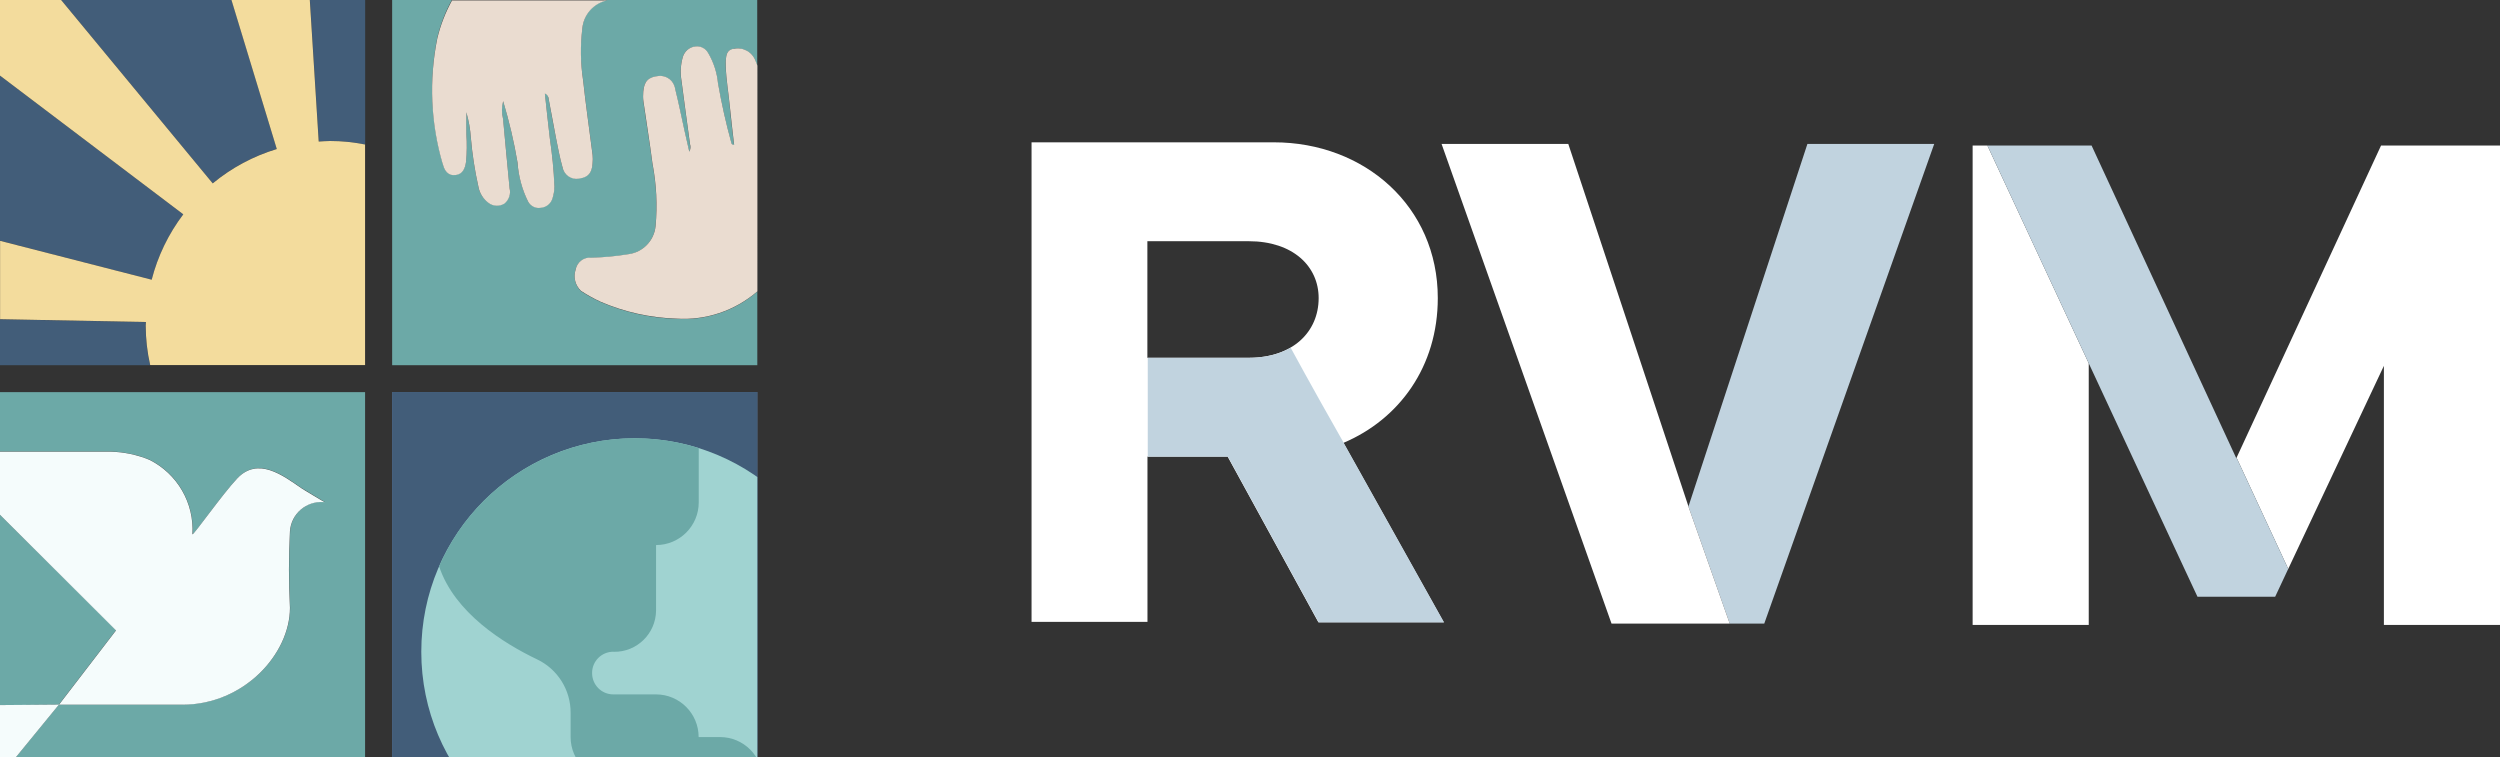 <svg xmlns="http://www.w3.org/2000/svg" xmlns:xlink="http://www.w3.org/1999/xlink" id="Layer_2" data-name="Layer 2" viewBox="0 0 264.19 80.02"><rect x="0" y="0" width="264.19" height="80.02" fill="#333333" stroke="none"/><defs><style>      .cls-1 {        fill: none;      }      .cls-2 {        fill: #eadcd0;      }      .cls-3 {        fill: #425d79;      }      .cls-4 {        fill: #f5fcfc;      }      .cls-5 {        fill: #c1d3df;      }      .cls-6 {        fill: #fff;      }      .cls-7 {        fill: #6ca9a7;      }      .cls-8 {        fill: #417abe;        opacity: .5;      }      .cls-9 {        fill: #a0d3d1;      }      .cls-10 {        fill: #f3dc9d;      }      .cls-11 {        fill: #6582a7;      }      .cls-12 {        clip-path: url(#clippath);      }    </style><clipPath id="clippath"><rect class="cls-1" x="41.44" y="41.43" width="38.59" height="38.59"></rect></clipPath></defs><g id="RV-C1"><g><g><path id="Path_207" data-name="Path 207" class="cls-7" d="M41.44,38.59h38.59v-7.78c-2.37,2.06-5.45,3.09-8.58,2.88-2.75-.08-5.46-.69-7.99-1.78-.72-.33-1.41-.71-2.07-1.15-.6-.58-.82-1.45-.57-2.24.14-.8.88-1.35,1.68-1.27,1.31-.03,2.62-.16,3.91-.37,1.52-.21,2.71-1.43,2.86-2.96.21-2.22.09-4.45-.33-6.64-.28-2.18-.65-4.35-.95-6.53-.04-.34-.05-.69-.02-1.04.09-1.11.54-1.56,1.61-1.66.86-.11,1.65.5,1.76,1.36.36,1.44.65,2.89.97,4.34.16.72.32,1.44.52,2.3.14-.25.16-.54.08-.8-.3-2.26-.62-4.51-.91-6.76-.13-.81-.08-1.63.14-2.42.16-.62.69-1.07,1.32-1.14.56-.08,1.1.2,1.37.69.58.98.93,2.08,1.04,3.22.38,2.12.85,4.21,1.41,6.29.02.09.07.19.29.19-.16-1.38-.34-2.74-.46-4.11s-.38-2.74-.42-4.13c-.03-1.33.12-1.75.79-1.91.98-.23,1.98.3,2.33,1.24.08.18.14.37.21.54V0h-38.58v38.59h-.01ZM64.19,0c-1.44.29-2.52,1.49-2.65,2.96-.23,1.83-.21,3.68.08,5.49.28,2.63.67,5.25,1,7.87.02.3.02.59,0,.89-.05,1.01-.46,1.5-1.35,1.61-.81.19-1.62-.31-1.82-1.11,0-.03-.01-.06-.02-.09-.29-1.04-.49-2.11-.7-3.16-.27-1.32-.5-2.65-.75-3.99,0-.27-.16-.52-.41-.62.19,1.67.34,3.19.52,4.71.26,1.68.42,3.38.49,5.08,0,.43-.06.86-.2,1.27-.16.56-.65.97-1.24,1.01-.55.1-1.1-.17-1.35-.67-.63-1.29-1-2.69-1.11-4.12-.37-2.19-.88-4.36-1.52-6.48-.16.61-.17,1.26-.01,1.87.22,2.45.48,4.89.69,7.34.14.6-.06,1.22-.53,1.61-.52.34-1.2.31-1.69-.06-.58-.42-.97-1.05-1.08-1.75-.38-1.69-.64-3.4-.79-5.12-.06-.92-.22-1.83-.48-2.72,0,.78-.02,1.54,0,2.32.07.97.06,1.95-.02,2.91-.09.69-.34,1.32-1.1,1.41-.83.1-1.19-.49-1.37-1.21-1.26-4.33-1.45-8.89-.56-13.31.34-1.39.86-2.73,1.55-3.98h16.43Z"></path><path id="Path_208" data-name="Path 208" class="cls-2" d="M77.49,5.15c-.67.16-.83.58-.79,1.91.04,1.39.29,2.75.42,4.13s.31,2.73.46,4.11c-.22,0-.27-.1-.29-.19-.57-2.07-1.04-4.18-1.41-6.29-.11-1.14-.46-2.23-1.04-3.22-.27-.49-.81-.77-1.37-.69-.63.07-1.15.53-1.32,1.14-.22.79-.27,1.61-.14,2.42.29,2.26.61,4.51.91,6.76.09.27.06.56-.08.8-.19-.86-.35-1.57-.52-2.3-.32-1.45-.61-2.9-.97-4.34-.12-.86-.9-1.46-1.76-1.36-1.07.1-1.52.55-1.61,1.66-.03.34-.03.69.02,1.04.31,2.17.67,4.35.95,6.53.42,2.19.54,4.42.33,6.64-.15,1.53-1.34,2.76-2.86,2.96-1.29.21-2.6.34-3.91.37-.81-.09-1.54.47-1.68,1.27-.26.79-.04,1.67.57,2.24.66.43,1.35.82,2.07,1.15,2.53,1.09,5.24,1.69,7.99,1.78,3.13.21,6.21-.83,8.58-2.88V6.95c-.06-.19-.13-.37-.21-.54-.35-.94-1.35-1.48-2.33-1.24h0Z"></path><path id="Path_209" data-name="Path 209" class="cls-2" d="M46.78,17.29c.17.72.54,1.31,1.37,1.21.76-.09,1.01-.72,1.1-1.41.09-.97.1-1.94.03-2.91-.02-.78,0-1.54,0-2.32.26.89.42,1.8.48,2.72.15,1.72.41,3.43.79,5.12.12.7.51,1.33,1.08,1.75.5.37,1.17.39,1.69.06.47-.39.68-1.02.53-1.61-.22-2.45-.48-4.89-.69-7.34-.16-.62-.15-1.26.01-1.87.64,2.13,1.15,4.29,1.52,6.48.1,1.43.47,2.83,1.11,4.12.26.5.81.77,1.35.67.58-.04,1.08-.45,1.24-1.01.13-.41.2-.84.2-1.27-.07-1.7-.24-3.4-.49-5.08-.18-1.52-.34-3.04-.52-4.71.25.1.41.35.41.62.25,1.33.49,2.66.75,3.99.21,1.06.41,2.13.7,3.16.15.82.93,1.37,1.75,1.22.03,0,.05-.01.08-.02.89-.12,1.3-.61,1.35-1.61.03-.3.03-.59,0-.89-.33-2.63-.72-5.25-1-7.87-.28-1.82-.3-3.67-.08-5.49.13-1.46,1.21-2.67,2.65-2.96h-16.42c-.69,1.25-1.21,2.59-1.55,3.98-.9,4.42-.71,8.99.56,13.31h0Z"></path><path id="Path_210" data-name="Path 210" class="cls-3" d="M22.48,19.38L6.46,0h18.01l4.78,15.74c-2.48.75-4.78,1.98-6.77,3.63h0Z"></path><path id="Path_211" data-name="Path 211" class="cls-3" d="M16.03,29.56L0,25.44V7.99l19.37,14.66c-1.56,2.06-2.7,4.41-3.34,6.91Z"></path><path id="Path_212" data-name="Path 212" class="cls-3" d="M15.39,34.42c0,1.4.16,2.8.47,4.17H0v-4.85l15.41.3c0,.13-.02.26-.02.38Z"></path><path id="Path_213" data-name="Path 213" class="cls-3" d="M33.69,14.96l-.94-14.96h5.84v15.27c-1.21-.24-2.45-.37-3.69-.37-.41,0-.81.03-1.21.06h0Z"></path><path id="Path_214" data-name="Path 214" class="cls-10" d="M6.46,0l16.02,19.38c1.99-1.65,4.29-2.88,6.77-3.63L24.46,0h8.28l.94,14.96c.41-.02.8-.06,1.21-.06,1.24,0,2.47.13,3.69.37v23.31H15.87c-.31-1.37-.47-2.77-.47-4.17,0-.13.02-.26.02-.38l-15.41-.3v-8.28l16.02,4.11c.64-2.5,1.78-4.85,3.34-6.91L0,7.99V0h6.46Z"></path><path id="Path_215" data-name="Path 215" class="cls-7" d="M0,41.43v6.28h11.73c1.39.05,2.77.34,4.06.86,2.96,1.47,4.76,4.58,4.56,7.88.17.05,3.13-4.21,4.74-5.91,2.19-2.32,4.82-.32,6.76,1.02.23.16,2.47,1.49,2.47,1.49-1.82-.2-3.45,1.12-3.65,2.94,0,.04,0,.08-.01.12-.14,2.7-.14,5.4,0,8.1,0,4.89-4.87,10.24-11.36,10.24H6.23l6.04-7.87L0,54.39v20.13l6.21-.05-4.55,5.56h36.92v-38.59H0Z"></path><path id="Path_216" data-name="Path 216" class="cls-4" d="M6.22,74.47h13.06c6.49,0,11.36-5.35,11.36-10.24-.14-2.7-.14-5.4,0-8.1.13-1.83,1.72-3.2,3.55-3.07.04,0,.08,0,.11.01,0,0-2.25-1.33-2.47-1.49-1.94-1.34-4.57-3.34-6.76-1.02-1.6,1.7-4.57,5.95-4.74,5.91.21-3.3-1.59-6.41-4.55-7.88-1.29-.53-2.67-.82-4.07-.86H0v6.67h0l12.26,12.22-6.04,7.87h0Z"></path><path id="Path_217" data-name="Path 217" class="cls-4" d="M0,74.51v5.51h1.68l4.55-5.56-6.23.05Z"></path><rect id="Rectangle_139" data-name="Rectangle 139" class="cls-11" x="41.44" y="41.43" width="38.59" height="38.59"></rect><g id="Group_107" data-name="Group 107"><rect id="Rectangle_140" data-name="Rectangle 140" class="cls-3" x="41.44" y="41.43" width="38.59" height="38.59"></rect><g class="cls-12"><g id="Group_106" data-name="Group 106"><g id="Group_105" data-name="Group 105"><circle id="Ellipse_2" data-name="Ellipse 2" class="cls-9" cx="67.08" cy="68.88" r="22.56"></circle><path id="Path_218" data-name="Path 218" class="cls-7" d="M64.84,68.88h.04c2.43.03,4.42-1.92,4.45-4.35,0-.02,0-.03,0-.05v-6.88c2.49,0,4.51-2.02,4.51-4.51h0v-5.74c-10.99-3.45-22.82,1.93-27.44,12.49h0c1.63,4.92,6.82,8.15,10.38,9.85,2.16,1.04,3.53,3.23,3.52,5.63v2.57c0,2.49,2.02,4.51,4.51,4.51h0v8.91c5.63.56,11.27-1.02,15.79-4.43v-4.48c0-2.49-2.02-4.51-4.51-4.51h-2.26c0-2.49-2.02-4.51-4.51-4.51h-4.51c-1.25,0-2.25-1.02-2.24-2.27,0-1.25,1.02-2.25,2.27-2.24h0Z"></path></g></g></g></g></g><g><polygon class="cls-5" points="191 15.21 178.43 53.52 178.43 53.54 182.79 65.9 186.44 65.9 204.4 15.21 191 15.21"></polygon><path class="cls-6" d="M109.01,65.73V15.04h25.61c9.56,0,17.32,6.76,17.32,16.46,0,7.24-4.07,12.8-9.97,15.3l10.6,18.96h-13.25l-9.59-17.51h-8.47v17.47h-12.24ZM139.35,31.5c0-3.36-2.72-6.01-7.39-6.01h-10.71v12.32h10.71c4.63,0,7.39-2.72,7.39-6.31"></path><polygon class="cls-8" points="178.43 53.52 178.42 53.54 178.42 53.54 178.43 53.52"></polygon><path class="cls-5" d="M142,46.8c-3.65-6.42-5.51-9.88-5.61-10.06-1.17.68-2.65,1.07-4.39,1.07h-10.71v10.45h8.47l9.59,17.51h13.25l-10.6-18.96Z"></path><polygon class="cls-6" points="262.96 15.38 251.92 15.38 251.62 15.38 236.35 48.37 241.81 60.12 251.92 38.66 251.92 38.75 251.92 66.04 264.19 66.04 264.19 15.38 262.96 15.38"></polygon><polygon class="cls-6" points="210.02 15.38 208.46 15.38 208.46 66.04 220.73 66.04 220.73 38.66 220.73 38.39 210.02 15.38"></polygon><polygon class="cls-5" points="236.35 48.37 236.32 48.44 236.27 48.31 221.03 15.38 220.73 15.38 210.02 15.38 220.73 38.39 230.8 60.02 232.22 63.06 240.43 63.06 241.81 60.12 236.35 48.37"></polygon><polygon class="cls-6" points="178.43 53.54 178.43 53.52 178.42 53.54 178.42 53.54 178.43 53.52 165.73 15.21 152.34 15.21 170.3 65.9 173.92 65.9 182.79 65.9 178.43 53.54"></polygon></g></g></g></svg>